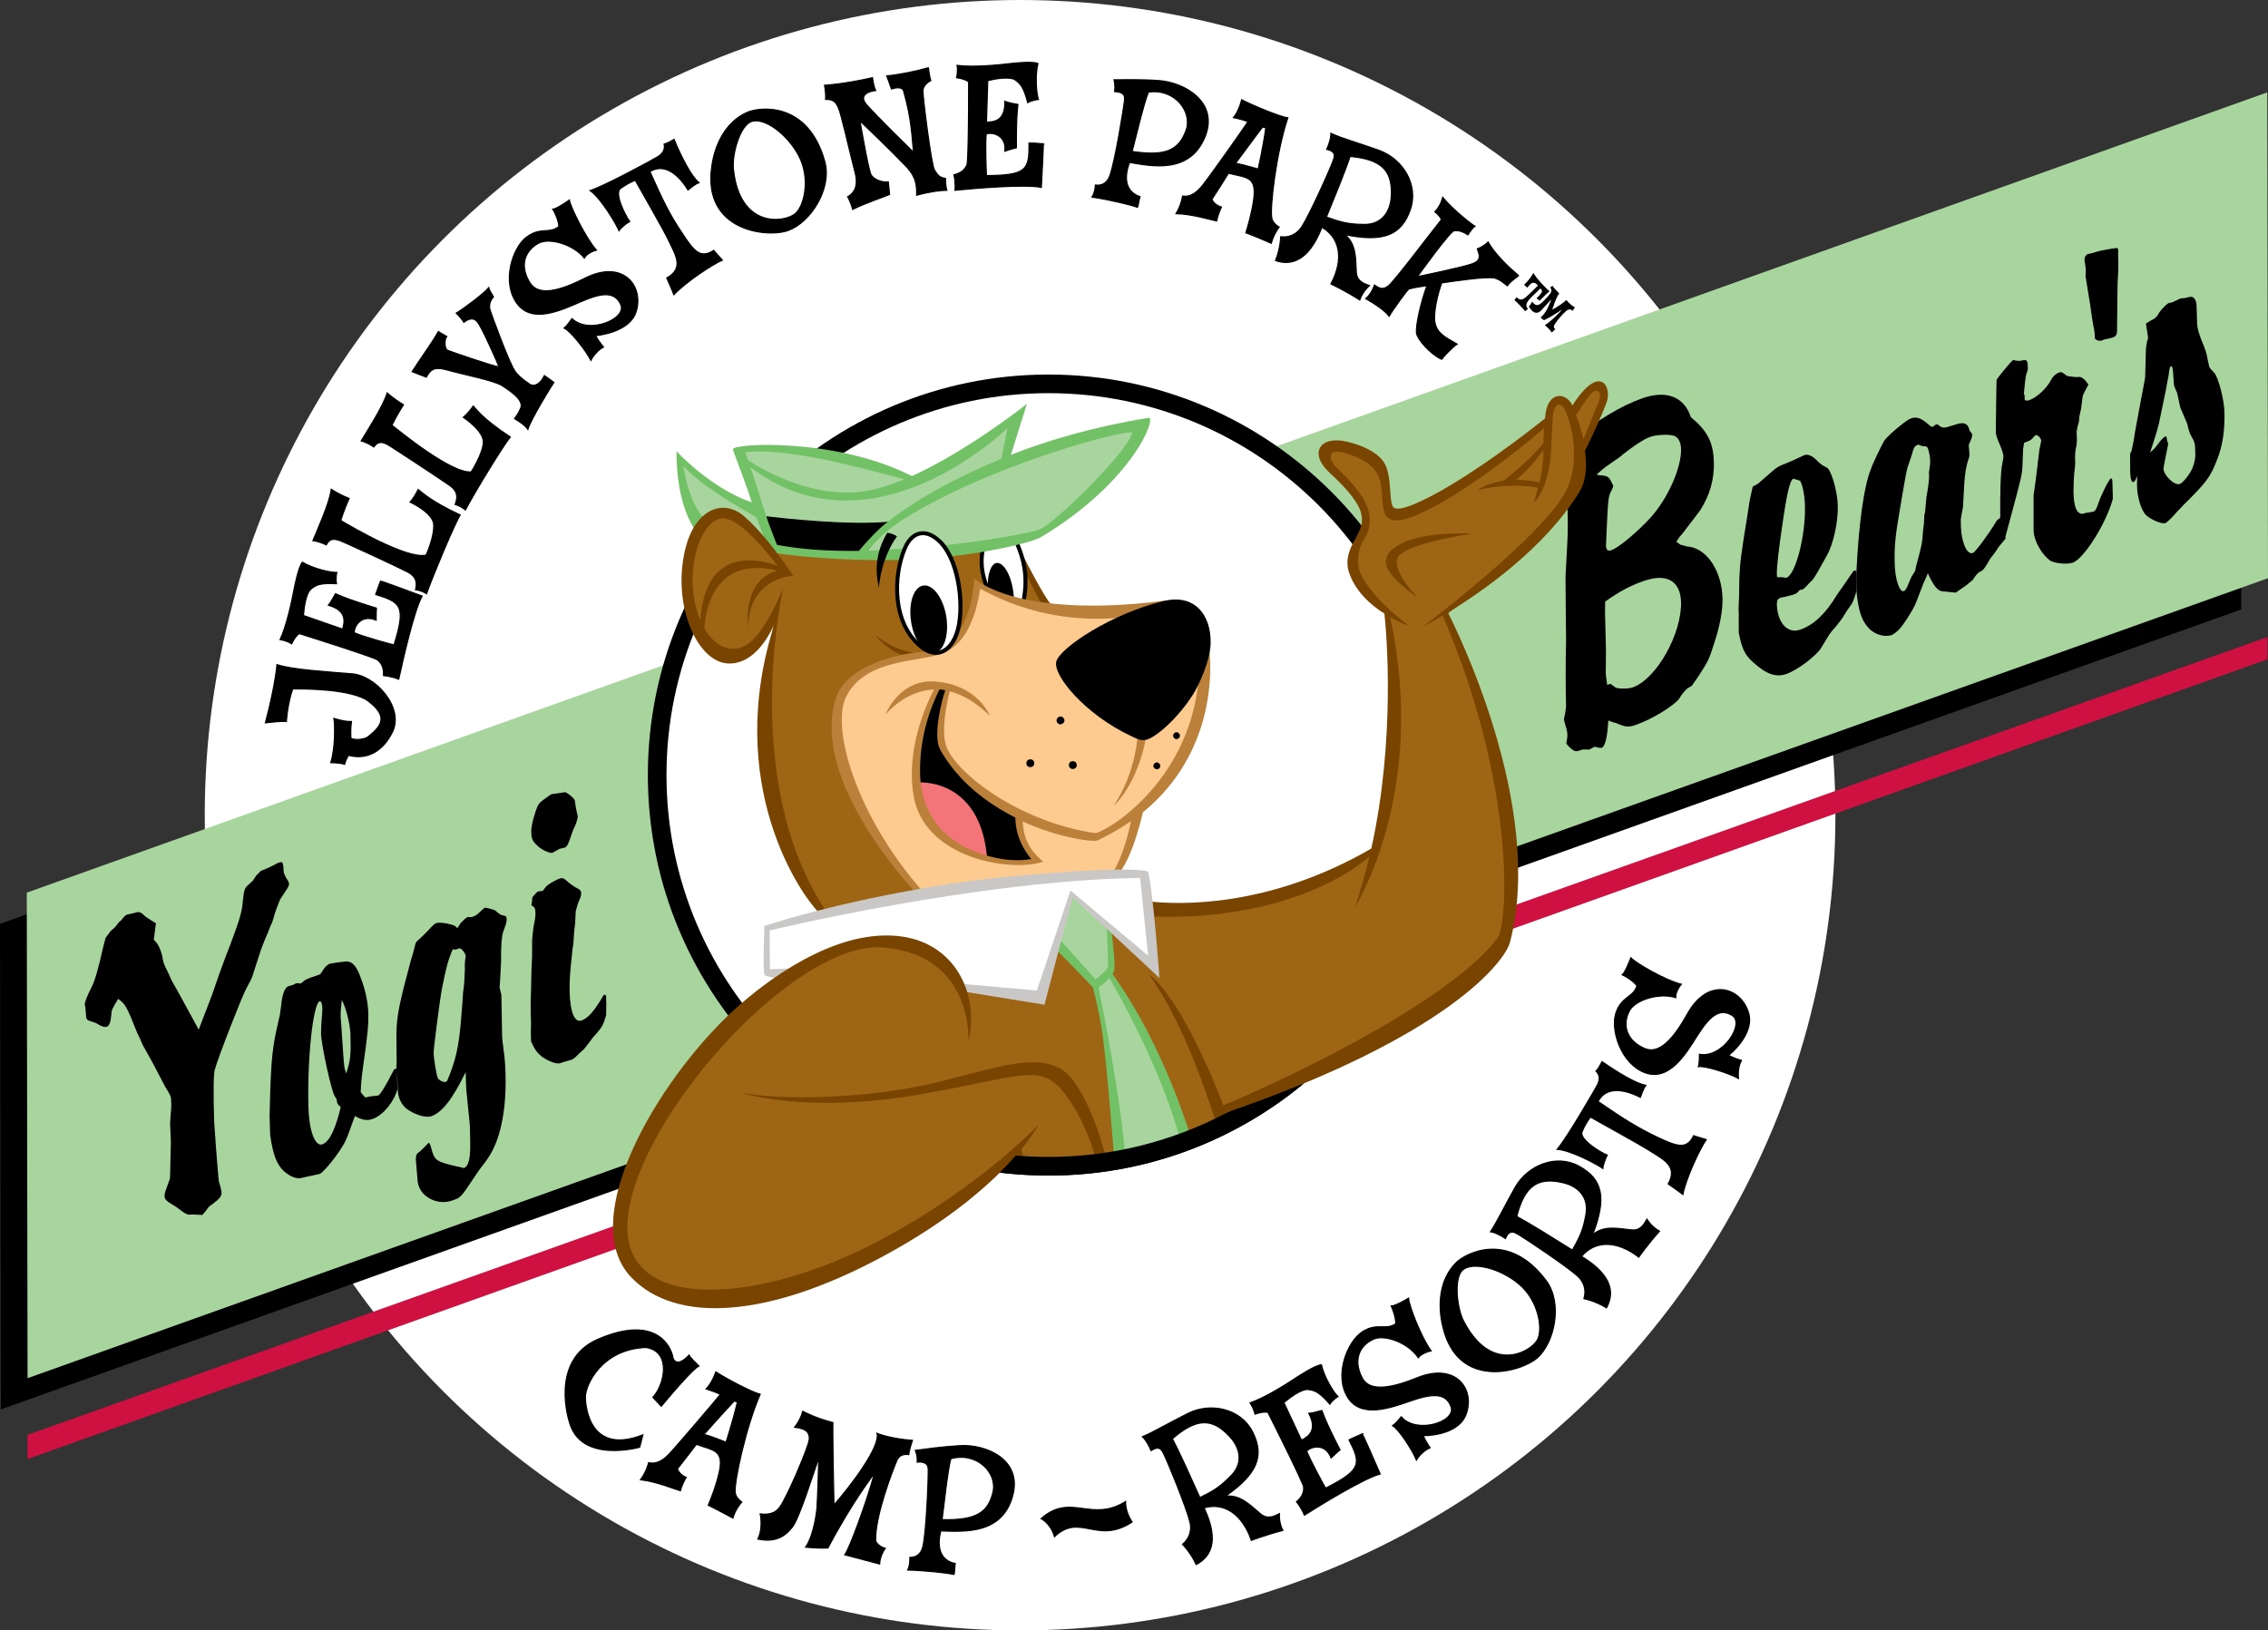 <?xml version="1.0" encoding="utf-8"?>
<!-- Generator: Adobe Illustrator 25.2.1, SVG Export Plug-In . SVG Version: 6.00 Build 0)  -->
<svg version="1.1" id="JPCR_x5F_Logo" xmlns="http://www.w3.org/2000/svg" xmlns:xlink="http://www.w3.org/1999/xlink" x="0px"
	 y="0px" viewBox="0 0 864 621.1" style="enable-background:new 0 0 864 621.1;" xml:space="preserve">
<rect x="0" y="0" width="864" height="621.1" fill="#333333" stroke="none"/>
<style type="text/css">
	.st0{fill:#FFFFFF;}
	.st1{stroke:#000000;stroke-width:0.424;}
	.st2{fill:#CE1141;}
	.st3{fill:#A8D59D;}
	.st4{fill:#F37579;}
	.st5{fill:#FDCA90;}
	.st6{fill:#9E6614;}
	.st7{fill:#794400;}
	.st8{fill:#73C167;}
	.st9{fill:#BB813B;}
	.st10{fill:#CAC8C7;}
</style>
<circle class="st0" cx="388.6" cy="310.6" r="310.6"/>
<g>
	<g>
		<path class="st1" d="M149.6,278.7c-3.3,6.9-9.1,11.1-16.8,9.1c-1.1,1.5-1.5,3.4-1.5,3.4c-2.5-0.7-5.3-0.6-5.3-0.6
			c1.6-5,1.7-13.7,1.2-16.9c0,0,3.8,1.3,6.7,1.2c-0.5,3.6-0.2,6.4-0.2,6.4c1.1,0.6,4.3,0.7,6.2-0.4c6.5-4.8,7.3-8.4,0.5-13.7
			c-6.2-4.7-24.2-4.8-28.9-4.7c-2,5.7-2.4,12.4-2.4,12.4s-0.9-0.3-8,0.5c3.9-14.8,4.4-22.2,4.4-22.2c5.6,2,20.2,2.8,28.3,3.5
			C143.1,257.2,153.9,269.6,149.6,278.7z"/>
		<path class="st1" d="M160.8,227.1c-3.2,6-7.3,24.5-8.9,31.7c-2.6-1.1-5.8-1.4-5.8-1.4c0.1-2.2-0.3-4.4-2.3-6c0,0-1.3-1-29.8-10
			c-0.8,0.5-1.9,1.8-2.9,3.9c-2-1.3-4.4-1.6-4.4-1.6c2.5-5.4,4.5-14.7,5.4-19.6c0,0,1.6-8.3,3.1-9.9c3.9,2.4,10.7,4,13.1,3.9
			c0,0-0.5,2.2-0.1,4.3c-6.3-0.3-7.8,0.4-9.9,2.2c0,0-2.1,1.6-2.7,9.9l14.9,5.2c1.4-4.4,0.3-7.4-5.4-9.1c1-1.2,2.1-3.4,2.7-4.4
			c0,0,3.5,1.8,15.6,5.5c-0.1,0.9-0.1,3.4-0.1,4.6c-5.9-2.5-8.6,2.8-8.3,4.8c3.2,1.4,13.6,4.3,15.1,4.6c4.6-14.8,2.7-16.2-7-19.2
			c0.8-2.3,1.5-4.2,1.9-5.2C145,221.5,143.7,220.7,160.8,227.1z"/>
		<path class="st1" d="M175.3,196.2c-2.2,3.7-10.1,22.4-12.8,30c0,0-1.8-1.2-4.2-1.5c0.5-2.4,0.7-4.9-3.3-6.9
			c-4.7-2.4-24.8-11.7-26-12c-1.4-0.3-3.3-1-4.7,1.8c-2.9-1.4-5.1-1.6-5.1-1.6c1.9-4.7,6.2-14,7-19.6c0,0,2.9,2,6.8,3.5
			c-2,4.5-3.2,8.4-3.2,8.4c3.2,1.9,25.1,14.9,32.5,13.2c1.4-3,3.5-9.3,2.8-12.4c-0.8-3.1-5.2-6-8.9-7.8c1.2-1.4,2.1-2.8,3.1-4.8
			C161.5,188.2,164.3,191,175.3,196.2z"/>
		<path class="st1" d="M194.4,166.5c-2.7,3.3-13.3,20.6-17.1,27.8c0,0-1.6-1.4-3.9-2.1c0.8-2.3,1.4-4.8-2.2-7.3
			c-4.3-3-22.8-15.2-23.9-15.7c-1.3-0.5-3.1-1.5-4.9,1.1c-2.6-1.8-4.8-2.3-4.8-2.3c2.6-4.4,8.2-12.9,9.9-18.3c0,0,2.6,2.4,6.2,4.5
			c-2.6,4.1-4.4,7.8-4.4,7.8c2.9,2.3,22.7,18.5,30.2,17.8c1.8-2.8,4.9-8.7,4.6-11.8c-0.3-3.2-4.3-6.7-7.6-9c1.4-1.2,2.5-2.5,3.8-4.3
			C182,156.6,184.3,159.8,194.4,166.5z"/>
		<path class="st1" d="M188,113.1c-1.3,1.4-1.8,3.3-1.3,5c0.5,1.6,7.6,21.3,9.9,23.9c2.3,2.6,3.9,3.4,5.2,4.4
			c1.4,0.9,3.7,0.5,5.6-3.3c0.9,0.6,3.1,2.2,3.6,2.6c-0.9,1.3-8.6,13.7-9.9,17.9c-1.1-1.6-3.4-3.1-5.1-4.1c0.5-0.8,1.5-1.8,2.4-4.1
			c1-2.9-3.1-5.8-7-8.4c-3-2-14.5-4.2-21.3-6.1c-4.8-1.3-6.1,0-7.7,2.8c-1.4-0.5-3.9-1.5-5.4-2.1c3.2-5.1,7.3-10.5,10-15.3
			c0.5,0.4,2.4,1.4,3.2,1.9c-0.9,1-1,4.7,0.4,5.3c1.5,0.6,16.5,5.8,19.5,6.3c-0.6-1.7-5.3-12.1-6.6-14.4c-1.3-2.3-2.5-5.8-6.8-2.6
			c-0.4-0.7-1.4-2-2.9-3.5c2-1.1,10.4-7.3,12.4-9.7C186.3,110.6,187.6,112.2,188,113.1z"/>
		<path class="st1" d="M227.2,95.3c-1.2,0.3-3.7,1.4-4.6,3c-4.2-5.2-13.5-8-17.7-5.5c-5.8,3.4-6.6,9.4-2.9,15.1
			c3.2,4.9,10.9,3.1,20.6-1.8c14.8-7.6,22.9,3,19.7,12.8c-2.1,6.4-10.8,8.5-15.4,9c0.6,1.2,1.9,3,3,4.3c-3.3,1.9-4.8,5.1-4.8,5.1
			c-2.1-4.1-7.9-11.3-10.2-12.3c0.9-0.7,1.7-1.9,3-3.6c6.5,6.2,20.9,0.1,18.6-5.3c-2.4-5.4-7.7-4.4-15.3-1.1
			c-7.6,3.3-18.5,8.4-24.2,0.7c-6-8-1.9-21.2,3.5-25.3c5.4-4.1,8.6-1.1,12.4-4.1c-0.1-2.2-1.5-5.3-2.3-6.6c1.2,0,5.5-2.9,6.3-3.5
			C217.3,78.8,223.1,90.6,227.2,95.3z"/>
		<path class="st1" d="M266.3,69.6c-1.8,0.7-3.1,2-4.2,2.8c-4.9-7.9-10.2-9.7-14.5-7c4.8,10.7,7.4,16.2,12.2,23.3
			c4.7,7.3,7.1,9.9,12.1,6.7c0.4,0.6,2.2,2.4,3.3,3.7c-3.9,1.7-14,8.4-18.5,13.2c-0.6-1.7-1.9-4.5-2.7-6.4c6.7-3.7,3.3-8.8,1-13.7
			c-2.3-4.9-10.8-19.5-13-23.5c-1.2,0.5-3.1,1.3-5.6,3.1c-2.5,1.8,1.8,10.3,3.5,12.6c-0.9,0.4-3.3,2.3-4.1,3.5
			c-1.1-2.7-6.9-12.4-11-15.3c5.4-1.7,23.5-11.5,25.6-12.8c2.2-1.3,3-2.9,2.6-4.9c1.1-0.3,2.2-0.9,3.8-1.8
			C259.5,59.7,263.4,67.3,266.3,69.6z"/>
		<path class="st1" d="M304.1,59c4.8,8.6,2.4,19.8-1.4,22.6c-4.6,3.4-21,5.1-23.3-17.2c-0.6-5.8,2.6-16.7,6.9-18.1
			C291,44.6,299.7,50.9,304.1,59z M314.2,61.5c-6.4-23-24.7-20.7-29.3-18.8c-9,3.8-12.7,13.3-13.7,20.4
			c-3.9,25.1,21.2,27.6,29.1,24.7C308.8,84.7,317.1,71.8,314.2,61.5z"/>
		<path class="st1" d="M354.6,30.7c-1.6,0.8-3,2.3-3,3.9c0,2.9,3.2,28.3,4.4,30.2c1.3,1.9,1.6,2.7,4.2,3.2c0,0-0.1,2.3,0.5,4.5
			c-2.2,0-6.5,0.5-11.5,1.9c0-3.7,0.1-7-4.8-11.8c0,0-6.6-6.9-16.8-16.5c1.1,6,3.4,19.2,4.3,20.6c1,1.5,3.7,2.9,6.5,2.6
			c0,0,0.2,1.9,0.5,4.8c-2.1,0.9-9.3,3.3-14.1,5.7c-0.7-2.9-1.9-4.8-1.9-4.8c2.3-1.3,4.2-3.9,2.9-9c-2.3-8.9-5.5-23.2-6.4-24.9
			c-0.6-1.1-1.1-3.4-4.9-3.2c0.2-2.5-0.4-5.4-0.4-5.4s7.2-0.4,18.3-2.9c0,0,0.2,2.7,1.2,4.9c-2.7,0.3-7,1.8-3,5.9
			c0,0,3.5,4,17.4,17.6c-0.6-5.6-0.7-12.6-3.7-23c-0.1-1.1-1.2-2.2-4.7-1.1c-0.9-2.4-1.1-3.3-1.8-5c4.5-0.4,10.6-1.6,15.9-3.1
			C353.8,25.9,353.8,28.2,354.6,30.7z"/>
		<path class="st1" d="M396.7,71.4c-6.6-1.3-25.6,0.4-32.9,1.1c0.3-2.9-0.4-5.9-0.4-5.9c2.2-0.6,4.2-1.6,5-4c0,0,0.6-1.5,0.6-31.4
			c-0.7-0.6-2.3-1.3-4.6-1.6c0.6-2.3,0.2-4.7,0.2-4.7c5.9,0.8,15.4-0.1,20.4-0.7c0,0,8.4-1,10.4,0c-1.1,4.5-0.6,11.4,0.2,13.7
			c0,0-2.3,0.2-4.1,1.2c-1.6-6.1-2.8-7.3-5-8.8c0,0-2.2-1.5-10.2,0.4l-0.5,15.8c4.6,0.1,7.1-1.9,7-7.9c1.5,0.6,3.9,1,5,1.2
			c0,0-0.7,3.8-0.6,16.5c-0.9,0.2-3.3,0.9-4.4,1.3c0.7-6.4-5.3-7.4-7.1-6.5c-0.4,3.5,0,14.3,0.1,15.8c15.5-0.1,16.3-2.3,16.2-12.4
			c2.4,0,4.5,0.2,5.5,0.3C397.4,54.7,397.7,53.2,396.7,71.4z"/>
		<path class="st1" d="M451.7,50c-2.8,7.3-7.7,9.6-20.4,7.7c2.2-8.5,4.2-17.4,6.2-22.6C447.5,33.6,454.6,42.7,451.7,50z M459.2,51.8
			c5-13-8-20.4-17.7-21.1c-6.9-0.5-13.2-0.3-17.1-0.3c0,0,0.6,2.1,0.2,4.5c2.1,0.1,4.1,0.6,3.8,3.1c-0.4,3.7-3.6,23.3-5.6,28.9
			c-1.1,3.2-3.5,3.9-5.5,3.6c0,0-0.1,2.7-1.3,4.6c5.6,0.8,15.2,3,17.3,3.9c0.3-0.2,0.6-2.9,1-4.1c-3.8-1.2-7-4.9-4-13
			C438.8,63.3,453.4,66.5,459.2,51.8z"/>
		<path class="st1" d="M479.3,64.4c-0.7-0.2-6.2-1.8-8.6-2.2C477,53.6,481,48.4,481,48.4l1.2,0.3C481.2,56.1,479.3,64.4,479.3,64.4z
			 M487.3,86.5c-1.3-0.7-2.6-2.1-2.8-3.4c-0.8-3.9,1.7-25.1,6.1-38.2c-2.6-0.3-12.7-4.4-17.6-6.9c0,0-0.9,4.1-3.1,6.8
			c2.3,0.5,4.8,1.2,5.5,1.6c-1.7,2.6-15,21.5-17.6,24.6c-2.6,3.1-5,4.1-7.3,3.7c0,0-0.5,3.5-2.5,6.7c6,0.1,13.8,2.5,15.5,2.8
			c0.3-1.6,1.1-3.9,1.8-5.3c-1.1-0.3-3.2-1.5-3.6-3c0.6-0.8,6.1-9.5,6.3-9.9c6.9,1.8,11,1,9.5,10.6c-0.7,4.7-2,9.2-2.9,12.1
			c3,1.1,7,2.8,9.7,4C485.2,89.2,487.3,86.5,487.3,86.5z"/>
		<path class="st1" d="M530,74.8c-0.3,6-3.7,10.7-10.1,10.7c-6.8,0-9.7-1.1-14.6-2.8c8.3-20.1,9-23.1,9-23.1
			C526,60.7,530.6,64.7,530,74.8z M521.7,108.8c-1.9-0.7-4.8-1.5-5-5.1c-0.3-4.4,0.2-10.8-4.4-14.3c14.6,3,21.6,0.3,25-9.6
			c3.2-9.3-2.8-19.2-11.9-22.5c-8.4-3-13.7-4.4-18.4-6.5c0,0,0.2,2.1-1.6,6.1c2,0.5,3.6,1.3,2.6,3.9c-1.2,3.5-9.1,21-12.1,25.6
			c-1.8,2.8-4.7,4.2-8,3.8c0,0-0.1,4.3-2,9.1c5.7,1.9,12.5,0.6,17.7-12.7c6.9,4,8.4,12.2,3.4,21.6c0,0,5.4,2.5,11,6.1
			C519.2,110.9,521.7,108.8,521.7,108.8z"/>
		<path class="st1" d="M574.2,108.9c-1.5-1.1-2.1-2-4.6-2.9c-2.5-0.9-17.1,1.3-20.4,1.8c-3,8.6-2.7,13.8-2.7,13.8
			c0.3,5.2,3.9,6.8,8.6,9.5c-1.7,1.1-5.2,4.8-5.9,5.8c-4.4-2-9.3-7.7-9.6-10c-0.3-2.9,1.6-11.6,4-18.1c-0.3,0.2-3.4,0.4-6.9,1.3
			c-1,0.9-6.2,8.1-7.5,10.4c-1.6-2.2-5.7-4.9-8.9-6.7c2.3-2,3.3-5.2,3.3-5.2c2.7,2,3.9,1.3,5.2,0.4c2-1.3,16.7-20.9,20.3-25.3
			c-0.6-1.6-2.5-3-2.5-3c2.3-2.3,3-5.5,3-5.5c4.3,5.1,11.2,10.4,12.3,11c-0.9,0.6-2,2.2-2.7,3.3c-1.9-1.3-3.7-1.8-5.2-1.6
			c-1.5,0.1-12.9,15.9-14,17.5c0.4-0.1,16-3.3,20.3-4.7c4.4-1.4,3.3-3.5,2.5-5.9c0.4-0.1,2.5-1,4.1-2.6c2.6,4.7,8.2,9.9,11.6,12.8
			C578.7,105.2,576,106.5,574.2,108.9z"/>
		<path d="M588.5,123.9c2.4-1.5,5.4-4.5,6.6-6c-1.7,1.2-5.2,3.4-6.9,4.1c0,0-0.6-0.3-1.3-1.1c2.1-1.4,3.5-5.4,4.1-6.9
			c-0.3,0.3-2.1,2.4-3.9,4.3c-1.9,1.8-3.4,0.6-4.7-1.5c0.8-0.9,1.3-1.9,1.3-1.9c2,2.9,3.6,0.5,6-2c1.1-1.2,1.9-2.3,0.8-3.4
			c0.2-0.1,0.8-0.5,1-0.6c0.1,0.5,2,2.4,2.5,2.9c-1.4,1.8-2.2,5.1-2.7,6.2c2-1,4.8-3,5.4-3.7c1.2,1.4,2.5,2.5,3.3,2.8
			c-0.1,0.2-0.7,0.8-0.8,1.3c-0.7-0.4-1.3-1-2.7,0.2c-1.7,1.5-3.3,3.6-4,4.6c-1.1,1.5-0.3,1.8,0,2.2c-0.2,0.2-1.1,1-1.3,1.3
			C590,125,588.5,123.9,588.5,123.9z M586.5,114.6c-0.1-0.1-0.6-0.7-1.2-0.9c2.5-2.4,2.5-2.9,1.5-3.8c-2.9,3.1-6.9,5.6-4.7,7.8
			c-0.3,0.2-0.8,0.6-1.1,0.9c-0.2-0.4-3.5-3.9-4.1-4.3c0.6-0.6,0.8-1.1,0.8-1.1c2.2,2.1,3,0.6,8.2-4.4c-2-2.4-3.2-0.1-4.1,0.8
			c-0.6-0.6-1.2-1.1-1.2-1.1c1.4-1.3,3-3.3,3.5-4.5c1.8,2.7,3.7,4.7,6.2,7C590,111.1,587.2,113.9,586.5,114.6z"/>
	</g>
	<g>
		<path class="st1" d="M251.9,535.8l-3.2-3.4c4.5-4.8,7.2-17.6-2.7-19c-16.9,0.7-23,14.4-23,18.9c0,0-0.2,23,21.9,14.4
			c0,0-0.5,1.9-1.2,4.7c0,0-22.5,6.4-26.8-9.6c0,0-7.8-23.4,10.8-31.5c22.1-9.6,28,2.6,28.7,7.1c0,0,1.1,4.2,6.1-1.1
			c0,0,0.2,0.8,3.8,4.2C266.3,520.4,264.6,520.6,251.9,535.8z"/>
		<path class="st1" d="M276.6,549.5c-0.7-0.3-6-2.4-8.4-3c7-7.9,11.5-12.7,11.5-12.7l1.2,0.4C279.2,541.4,276.6,549.5,276.6,549.5z
			 M282.6,572.3c-1.2-0.8-2.4-2.3-2.5-3.6c-0.5-3.9,4-24.8,9.5-37.5c-2.5-0.5-12.3-5.5-16.9-8.5c0,0-1.3,4-3.7,6.5
			c2.2,0.7,4.6,1.6,5.4,2.1c-1.9,2.4-16.9,20-19.7,22.9c-2.8,2.9-5.3,3.6-7.6,3.1c0,0-0.8,3.4-3.1,6.5c5.9,0.6,13.6,3.8,15.2,4.2
			c0.4-1.6,1.4-3.8,2.2-5.1c-1.1-0.4-3-1.8-3.3-3.3c0.6-0.7,6.9-8.9,7.2-9.3c6.7,2.5,10.8,2,8.5,11.4c-1.1,4.6-2.8,9-4,11.8
			c2.9,1.4,6.7,3.5,9.4,4.9C280.2,574.8,282.6,572.3,282.6,572.3z"/>
		<path class="st1" d="M335.1,595.9c0,0-4.6-1.2-13.3-3.5c1.9-2.6,8.4-20.3,11.3-31c0,0-8.2,10.4-17.7,28.4c0,0-3.5,0.2-8.5-0.3
			c3.4-5,4.3-14.7,4.3-14.7s0.4-5.7,0.7-19.3c-1.8,5.1-7.5,23.4-10.1,26.4c-2.2,2.7-5.6,6.1-13.1,4.5c2.1-4.3,0.9-9.6,0.9-9.6
			c2.9,0.4,5.7-0.1,7.4-2.5c2.9-3.9,11.3-23.7,11.3-26c0.1-2.1-0.7-4-5.6-4.5c2.4-3,3.1-6.1,3.1-6.1s4.7,2.6,11.5,4.3
			c0,0-0.2,3,0.4,31.4c6.4-7.3,17.8-22.3,16.4-27.3c0,0,4.6,2,13.5,2.7c0,0-1.1,3-1.4,5.4c-1.8-0.2-3.6,0.1-4.5,2.2
			c-1.5,3.5-8.4,21.2-8.1,30.5c0,0.9,1.7,2.6,3.7,3C337.3,589.7,335.2,592.7,335.1,595.9z"/>
		<path class="st1" d="M378.2,568.8c-1.9,7.6-6.5,10.5-19.3,10.2c1.1-8.7,2-17.7,3.3-23.2C372.1,553,380.2,561.2,378.2,568.8z
			 M385.9,569.5c3.4-13.6-10.5-19.3-20.2-18.7c-6.9,0.4-13.1,1.3-17,1.8c0,0,0.9,2,0.7,4.5c2-0.2,4.1,0.1,4.2,2.6
			c0.1,3.7-0.7,23.5-2,29.4c-0.7,3.3-2.9,4.3-5,4.3c0,0,0.2,2.7-0.8,4.8c5.7,0.1,15.4,1.1,17.6,1.7c0.3-0.3,0.3-3,0.5-4.2
			c-3.9-0.7-7.6-4-5.5-12.4C367.1,583.5,382,584.9,385.9,569.5z"/>
		<path class="st1" d="M401.7,585.5c-1.4-5.1-5.1-6.9-5.1-6.9c11.4-10,19,1.7,32.2-6.5c0,0-0.3,3.7,2.5,7.8
			C417.9,588.7,411.5,576.2,401.7,585.5z"/>
		<path class="st1" d="M468.4,547.3c4.1,4.3,5.2,10.1,0.8,14.7c-4.7,4.9-7.5,6.3-12.1,8.6c-8.8-19.8-10.5-22.4-10.5-22.4
			C455.5,540.5,461.6,539.9,468.4,547.3z M487.4,576.7c-1.8,0.9-4.4,2.4-7.2,0.1c-3.4-2.8-7.7-7.6-13.4-6.7
			c12.2-8.5,15.1-15.4,10.3-24.7c-4.5-8.7-15.9-11.2-24.5-6.9c-8,4-12.7,6.9-17.4,8.9c0,0,1.6,1.3,3.3,5.3c1.8-1.1,3.4-1.7,4.6,0.8
			c1.7,3.3,8.9,21,10.2,26.4c0.8,3.2-0.2,6.3-2.8,8.5c0,0,3,3,5.2,7.7c5.3-2.8,9.1-8.6,3-21.6c7.6-2.2,14.6,2.4,18,12.4
			c0,0,5.5-2.1,12-3.8C487.1,580,487.4,576.7,487.4,576.7z"/>
		<path class="st1" d="M525.8,561.6c-6.5,1.8-22.7,11.8-28.9,15.7c-1-2.7-3-5.1-3-5.1c1.7-1.5,3-3.3,2.7-5.8c0,0-0.2-1.6-13.6-28.3
			c-0.9-0.2-2.7-0.1-4.9,0.7c-0.5-2.3-1.9-4.3-1.9-4.3c5.6-1.9,13.7-7,17.9-9.8c0,0,7.1-4.7,9.3-4.7c1,4.5,4.5,10.4,6.3,12.1
			c0,0-2,1.2-3.1,2.9c-4.2-4.8-5.8-5.3-8.5-5.6c0,0-2.6-0.4-9,5l6.7,14.3c4.1-2,5.5-4.9,2.8-10.2c1.6-0.1,3.9-0.9,5-1.1
			c0,0,1.1,3.8,6.9,15c-0.7,0.5-2.5,2.3-3.4,3.1c-2.3-6-8-4.2-9.3-2.6c1.3,3.3,6.4,12.8,7.2,14.1c13.8-7,13.5-9.4,8.9-18.4
			c2.2-1.1,4.1-1.8,5-2.3C518.9,546.3,518.5,544.8,525.8,561.6z"/>
		<path class="st1" d="M545.2,514.7c-1.2,0.2-3.8,1.1-4.9,2.6c-3.7-5.6-12.8-9.1-17.2-7c-6.1,2.9-7.3,8.9-4.1,14.8
			c2.7,5.1,10.6,4,20.7-0.1c15.4-6.3,22.6,4.9,18.6,14.4c-2.7,6.2-11.5,7.6-16.1,7.6c0.5,1.2,1.6,3.2,2.6,4.6
			c-3.5,1.6-5.2,4.7-5.2,4.7c-1.8-4.3-6.9-11.9-9.1-13.1c0.9-0.6,1.9-1.7,3.3-3.4c5.9,6.8,20.9,1.9,19-3.7
			c-1.9-5.6-7.3-5.1-15.2-2.4c-7.8,2.7-19.1,6.9-24.2-1.3c-5.3-8.5-0.1-21.3,5.6-25c5.7-3.6,8.6-0.4,12.7-3c0.1-2.2-1.1-5.5-1.7-6.8
			c1.2,0.1,5.7-2.4,6.6-3C536.7,497.4,541.5,509.7,545.2,514.7z"/>
		<path class="st1" d="M578.6,489.2c7.6,6.3,9.4,17.6,6.9,21.6c-3.1,4.8-17.8,12.4-28-7.6c-2.6-5.2-3.7-16.5-0.2-19.4
			C561.2,480.6,571.6,483.3,578.6,489.2z M589,487.9c-14.3-19.1-30.5-10.4-34.1-7c-7,6.8-7,17-5.4,24c5.4,24.8,29.7,18,36.1,12.5
			C592.3,511.5,595.4,496.4,589,487.9z"/>
		<path class="st1" d="M595.3,450.6c5.8,1.3,9.9,5.4,8.9,11.8c-1.1,6.7-2.7,9.4-5.2,13.9c-18.4-11.6-21.2-12.8-21.2-12.8
			C580.7,452.2,585.5,448.3,595.3,450.6z M627.4,464.5c-1,1.7-2.3,4.5-5.9,4.1c-4.4-0.4-10.6-2-14.8,1.9c5.4-13.9,4-21.2-5.2-26.2
			c-8.6-4.7-19.4-0.4-24.2,7.9c-4.4,7.8-6.7,12.8-9.5,17.1c0,0,2.1,0.2,5.7,2.6c0.8-1.9,1.9-3.3,4.3-1.9
			c3.2,1.8,19.1,12.5,23.2,16.2c2.4,2.2,3.4,5.3,2.4,8.6c0,0,4.2,0.8,8.6,3.5c2.9-5.3,2.7-12.2-9.5-19.6c5.1-6.1,13.4-6.2,21.8,0.3
			c0,0,3.4-4.9,7.9-9.9C629,467.3,627.4,464.5,627.4,464.5z"/>
		<path class="st1" d="M627,413.5c-1.1,1.5-1.6,3.4-2.1,4.6c-8.3-4.2-13.8-3-16.1,1.6c9.7,6.6,14.8,9.9,22.6,13.6
			c7.8,3.7,11.2,4.7,13.8-0.6c0.6,0.3,3.1,0.9,4.8,1.5c-2.4,3.5-7.6,14.4-8.9,20.9c-1.4-1.1-4-2.9-5.6-4c3.8-6.7-1.8-9.3-6.3-12.2
			c-4.6-3-19.4-11-23.3-13.3c-0.8,1.1-2,2.7-3.2,5.6c-1.2,2.8,6.9,7.9,9.6,8.9c-0.5,0.8-1.6,3.7-1.7,5.1c-2.3-1.7-12.4-7-17.4-7.3
			c3.7-4.3,14-22.1,15.2-24.3c1.2-2.2,1.1-4-0.4-5.5c0.8-0.8,1.4-1.9,2.3-3.6C616.1,408.5,623.4,413,627,413.5z"/>
		<path class="st1" d="M640.5,375c-0.8,0.9-2.3,3.3-2.1,5.1c-6.4-2-15.7,0.9-17.8,5.3c-2.9,6-0.2,11.5,6,14.1
			c5.4,2.3,10.8-3.5,16.1-13c8-14.6,20.7-10.3,23.5-0.4c1.8,6.5-4.2,13.2-7.7,16c1.2,0.6,3.3,1.5,4.9,1.9c-1.7,3.4-1.1,6.9-1.1,6.9
			c-4.1-2.2-12.9-4.9-15.3-4.5c0.3-1.1,0.4-2.5,0.4-4.7c8.8,1.6,17.4-11.6,12.5-14.8c-5-3.1-8.8,0.6-13.3,7.7
			c-4.4,7-10.6,17.3-19.7,14.2c-9.4-3.3-13.5-16.5-11.3-22.9c2.2-6.4,6.5-5.7,8-10.3c-1.3-1.8-4.3-3.6-5.6-4.2
			c1-0.7,2.9-5.5,3.3-6.5C623,366.9,634.4,373.5,640.5,375z"/>
	</g>
</g>
<polygon class="st2" points="863.8,251.2 10.5,555.9 10.5,546.7 863.8,242.7 "/>
<polygon points="853.8,232.2 0.3,537 0,352 853.5,47.1 "/>
<polygon class="st3" points="864,220.3 10.5,525.1 10.2,340.1 863.7,35.2 "/>
<g>
	<g>
		<path d="M608.2,180.8c1.7-1.5,2.9-2.5,3.6-3c2.7-1.9,4.4-3.1,4.9-3.4c4.7-3.9,9.5-7.1,11.8-7.9c2.4-0.9,7.2-1.1,9.1-0.5
			c1.7,0.5,2.7,2.4,2.8,5c0.2,7.2-5.1,19.1-11.7,26.3c-4.7,5.2-12.1,11.4-14.8,12.3c-1.4,0.5-2,0-2.1-1.7c0.8-18.5,0.8-18.5,2.1-21
			c0.4-0.9,0.7-1.6,0.7-1.7c0,0-0.8-1.8-1-2.1c-0.8-1.4-1.1-1.6-3.3-2C609.9,181.2,609.2,181.1,608.2,180.8z M638.6,206.4
			c0.6-1,1.3-2,2.1-2.8c4-5.2,6.3-8.2,7-9.2c3.7-5.8,5.4-11.8,5.2-18.4c-0.2-7.5-2.5-11.9-8.8-17.1c-2.5-7.8-9.4-10.4-18.6-7.1
			c-8.1,2.9-17.2,8.4-26.5,15.9c-13.9,11.3-21.7,19.5-21.6,22.6c0,0.7,0.3,1.2,2.2,3.3c-1,5-1.1,6.1-1,8.2c0,1.8,0,1.8,4.5,2.5
			c0.1-3.7,1.1-5.2,5.3-8.6c1.5-1.1,2.6-1.8,3.2-2.4c2.6-2.4,2.6-2.4,3.3-2.7c1.4-0.5,2.2,0.7,2.3,3.8c0.1,4.1,0.1,8-0.1,11.9
			l-0.7,13.1c0,5.9,0.1,13.9,0.2,24.5c-0.2,9.2-0.2,17.7,0,25.3l-0.4,2.9c-0.3,1-0.4,1.8-0.4,2c0,0.4,0.4,1.7,0.9,3.4
			c0.2,0.9,0.4,1.7,0.4,2.5c0,0.9,0,0.9-0.4,3.1c-0.1,0.4,1.8,2.3,2.9,2.9c0.8,0.3,1.2,0.3,2.3-0.1c1.1-0.4,1.1-0.4,3.5-0.3l2.1-1.1
			l1.6,0.4c0.5,0,0.8,0.1,1.1,0c1.2-0.4,2.1-3.7,2.5-10.4c0.9,0.4,2,0.8,3,1c3.7,1.6,4.7,1.7,7.7,0.6c6-2.1,14-7,16.3-9.9
			c0.9-1.6,2.1-3,3.1-3.9l1.7-1c0,0,1.2-1.7,2.7-3.9c3.7-5.8,3.7-5.8,5.6-11.6c2.4-7.2,3.5-13.1,3.4-17.9
			c-0.3-9.9-5.4-18.1-12.1-19.5l-1.4-0.2l-2.6-0.7L638.6,206.4z M612.3,261c-0.4-2.3-0.6-4.1-0.6-4.8c0-0.4,0.1-3.6,0.1-8.2
			l-0.1-4.4c-0.3-9.6-0.3-10.5-0.2-14.4c5.2-3.7,9.4-6,14.6-7.8c8.7-3.1,14-0.2,14.3,7.9c0.3,12.3-9.4,29.4-18.4,32.6
			c-1.7,0.6-5.9,0.6-6.6,0c-1.9-1.4-1.9-1.4-2.2-1.3L612.3,261z"/>
		<path d="M678.3,219.9c-1.4,0.1-1.4,0.1-1.4-1.2c-0.1-2.4,0.8-10.1,2.1-18.8c1.8-12.4,2.9-17,4.2-17.5c1.7,0.5,2.6,0.7,2.6,0.9
			c1,1.7,1.7,5.7,1.8,9.4c0.3,11.2-3.5,26.1-7,27.4c-0.2,0.1-0.6,0-1.2-0.1L678.3,219.9z M662.4,234c-0.1,2.1,0,4.5,0,7.1
			c1.1,5.7,2.2,8.3,5.2,11c5.1,4.7,8.8,6.1,12.9,4.7c4.3-1.5,11.4-6.9,13.3-10l2.2-3.6c0.4-0.7,1-1.7,1.8-2.7l1.5-1.7
			c1.9-2.4,2.5-3.1,3.3-4.5c0.7-1.2,1.5-2.4,2.4-3.6c0.9-1.2,1-1.7,1.9-4.4l0.3-1.2l-0.1-3.9l0.1-3.2c-0.2-0.5-0.5-0.8-0.6-0.7
			c-0.3,0.1-0.8,0.5-1.1,1.1c-1,1.5-2.2,3.2-3.7,5.4c-0.7,1-1.5,2-2.1,3c-4.3,7.1-8.7,11.3-13.9,13.1c-4.7,1.7-8.7-2.5-8.9-9.6
			c0-1.5,0.3-2.1,1.3-2.5c0.3-0.1,0.9-0.3,1.4-0.3c2.1-0.6,3.4-0.8,4-1.1c0.8-0.3,1.2-0.6,2.1-1.7c0.3,0.1,0.6,0,0.9-0.1
			c0.5-0.2,0.6-0.2,2.9-2.7c1.4-1.2,1.4-1.2,6.2-9.8c2.7-4.5,4.6-13.2,4.4-19.6c-0.1-5.3-2.5-13.4-4.1-14.3l-2-1.1
			c-0.8-0.6-1.4-1.2-1.9-1.7c-1.6-1.7-3.5-2.5-4.7-2c-4.7,2.2-4.7,2.2-8.4,3.7c-1.2,0.4-2.7,1.4-3.9,2.5l-5.4,4.7l-2,1.1l-1.2,5.5
			l-0.8,5.3c-2.5,15.4-2.9,18.3-3.1,24.5l-0.1,6.4l-0.2,5.1L662.4,234z"/>
		<path d="M728.3,173.3c0.7-2.7,1.1-3.4,2.2-3.8c0.2-0.1,0.5-0.2,0.5,0c1.1,0.4,1.6,0.6,1.7,0.5c0.9-0.1,1.4,0.2,1.7,0.7
			c0.5,1.5,0.9,3.4,0.9,5.1c0,0.7,0,0.7-0.2,2.3c-0.3,1.8-0.3,1.8-0.2,3.4c-0.1,1.9-0.2,3.4-1,7.8l-0.4,4.2l-0.1,1.5l-0.3,1
			c-0.1,2.4-0.2,4.3-0.5,5.9c-0.3,5.3-0.5,5.7-2.7,14l-0.3,1.6l-1.5,2.4l-1.3,3.1c-0.4,1.1-1,2-1.5,2.2c-1.7,0.6-3.4-4.6-3.5-10.5
			c-0.2-6.4,0.2-10.5,2.1-21.4c2.4-14.2,2.5-14.7,3.4-17L728.3,173.3z M748.2,223.6l1.1-0.8l2.3-1.9c0.6-1,1.3-2,2.2-2.8
			c1.7-0.8,1.8-1,3.2-3.2l1.2-2.1c1.2-1.4,2.2-2.8,3.1-4.3l2.8-3.4l-1.9-3.6l1.3-5.5c-0.2-0.5-1.7,1.6-2,1.7
			c-0.3,0.1-0.8,0.5-1.1,1.1c-3,5-7.9,11.5-8.8,11.9c-2.3,0.8-4.4-4-4.6-10.3c0-1.5-0.1-2.6,0.1-3.4l0.7-3.8l0.5-8.9
			c0.2-3.6,0.7-6.8,1.6-9.3c0.3-0.8,0.4-1.5,0.4-1.6l-0.3-3.8c0-0.2,0.3-0.8,0.7-1.7c0.3-0.7,0.6-1.5,0.6-2.1c0-0.2,0-0.6-0.2-0.7
			c-0.5-0.6-0.8-1-0.8-1.2c-0.7-2.7-2.2-3.3-5.8-2c-4.4,1.4-4.4,1.4-6.5-0.3l-0.6,0.2c-0.6,0.4-1.1,0.8-1.1,0.8
			c-0.3,0.1-0.8-0.1-1.2-0.5c-3.3-2.9-4.9-3.5-7.3-2.6c-1.8,0.7-8.3,6.1-10,8.4c-0.6,1-4.3,8.4-5.1,10.9c-2.6,6.3-4.6,20.6-5.5,39.1
			c-0.1,2.1,0,4.5,0,7.1c0.7,7.2,1.8,11.1,4.4,14c2.1,2.6,6.1,3.9,8.9,3c0.9-0.3,1.7-1,2.9-2.1c1.7-1.7,5.8-8.2,6.5-10.3
			c1-2.6,2-5.2,2.9-7.5c0.6-1.3,1.2-2.5,1.6-3.7c2.1,4.6,3.7,6.8,5.6,6.9c4.8,0.5,4.8,0.5,5,0.5c0,0,0.3-0.1,0.6-0.4L748.2,223.6z"
			/>
		<path d="M762,198.4c-0.1-10.6,0.1-18.6,0.8-21.9c0.3-1.2,0.4-2.4,0.4-2.6c0-1.1-0.7-2.9-1.7-5.3c-0.8-1.8-1.2-3.1-1.2-4
			c0.1-13.1,0.3-19.6,0.3-19.8c0.1-0.6,5.7-7.4,6.3-7.6c0.2-0.1,0.5,0,0.9,0.2l1.7,0.1c2.8-0.6,2.9-0.5,3,2.6c0,0.9,0,0.9-0.7,2.9
			l-0.3,2.1l-0.5,4.8l0.3,1l0,1.3c0,0.4,0.9,0.6,1.7,0.3c3.1-1.1,6.8-4.7,8.4-7.8c0.6-1.3,2.2-2.7,3.5-2.9c0.3-0.1,0.9,0.2,1.6,0.7
			c0.5,0.6,1.3,0.9,2,0.9c1.7,0.3,2.9,0.3,3.7,0.2c0.8,0.1,1.6,0.6,2.4,1.6c0.5,0.8,1,1.3,1,1.3c-2.2,4.1-2.2,4.1-2.3,5.3l-0.5,3.9
			l-0.4,1.8l-0.3,1.4l-0.1,1.7l-0.6,2.1c-0.1,0.8-0.3,1.4-0.3,2l0.1,2.6c0,1.1,0,1.1-0.2,2.7c-0.4,1.5-0.5,3-0.5,4.6
			c0.1,2,0.1,2.2-0.3,5.5c-0.2,2.3-0.3,4.8-0.3,7.2c0.1,5.7,1.1,8.3,3.3,8.5l1.5-0.4c0.9-0.1,1.8-0.3,2.9-0.5
			c0.6-0.2,1.1-1.1,1.9-3.5c0.9-2.7,3.9-8.8,4.6-9.1c0.3-0.1,0.5,0.2,0.6,0.7l0.1,3.1l0.1,3.9c-2.4,9.2-11,22.9-15.3,24.4
			c-2,0.7-6.6,0.3-8.4-0.7c-3.3-2.2-6.4-7.6-6.5-11.6l0-13.4c0.8-5.5,0.8-5.5,2.2-17.3c0.4-2,0.7-3.4,0.7-3.4c0-1.1-1.5-2.5-2.1-2.2
			c-0.2,0.1-0.6,0.4-1.2,1.2c-0.9,0.9-1.1,0.9-3.2,1.7l-0.4,2.4l-0.2,5.6c-0.2,4.3-0.2,4.3-4.7,21c-1.1,4.3-2,7.2-2,7.4
			c-0.3,0.3-0.6,0.6-1.2,0.8c-0.5,0.2-0.6,0-0.6-0.5L762,198.4z"/>
		<path d="M806.5,124.5c0.1,2.2,0,3.4-1.2,3.9c-0.4,0.1,0.6,0-1.2,0.4c-0.7,0.1-1.4,0.4-2.3,0.5c-0.8,0.3-1.2,0.5-1.5,0.5
			c-0.9,0.2-2.3-0.3-2.3-1.3c0-0.8,0-2.3-0.5-4.2c-0.2-0.8-1.1-6.9-1.2-7.9l-1.8-11.1c0.1-1.4,0.1-2.5,0.1-2.5
			c0-0.3-0.2-1.3-0.3-2.5c-0.1-0.4-0.2-0.9-0.2-1.3c0-0.9,0.3-1.7,1.2-2.2c2.1-0.4,2.1-0.4,3.8-1c0.9-0.3,6.6-1.3,7.2-1.3
			c0.9,0,0.6,1.1,0.6,2.7c0.1,2.6,0.2,5.3-0.2,10.6L806.5,124.5z"/>
		<path d="M828.2,146.9l1.2,2.9l1.2,5.5l2.6,6.1c0.7,2.9,0.9,3.6,1.7,5c1.3,2.3,1.3,2.5,1.4,6.2c0.1,2.2-0.4,4-1.1,5.8
			c-1,2.4-3.7,5.6-4.8,6c-2,0.7-6.1-3.2-6.2-5.8c0-0.4,0.5-3.3,1.8-9.5c-0.3-0.8-0.5-1.3-0.5-1.7c-0.2-1.2-0.2-1.2-0.6-1.1
			c-0.5,0.2-1.4,1-2.6,2.6c-1.3,1.8-1.8,2.3-3.2,3.5c1.9-5.7,2.7-8.4,3.3-10.8c2.2-10.3,3.4-16.5,3.7-18.4c0.4-2.9,0.5-3.5,1-3.7
			c0.3-0.1,0.6,0.7,0.7,2L828.2,146.9z M814.2,181.4c-0.1,1.7-0.1,3-0.1,3.9c0.1,4.1,1.5,8.6,3.1,10.6c1.4,1.7,6.1,3.9,7.7,3.4
			c0.5-0.2,1.8-1.4,3.3-3c1-1.3,2.4-2.5,3.6-3.9c8.6-8.5,10.2-10.5,12.7-17c2.2-5.4,3.1-11.3,2.9-18.5c-0.1-4.8-2.4-13.3-3.9-14.9
			c-0.6-0.7-1.4-1.3-1.9-2.3l-0.7-3.3c-0.2-1.6-0.9-3.6-2-6.2c-1.3-3.2-1.8-5.1-1.9-6.8c-0.2-7.5-0.2-7.5-0.4-8.4
			c-0.7-1.8-1.3-2.1-2.8-1.8c-1.5,0.4-1.5,0.4-3.1,0.5l-3.2,1.5l-1.4,0.3c-0.5,0.2-2.3,1.9-3.5,3.5c-0.4,0.9-1,1.7-1.9,2.4l-2,1.1
			c-0.8,0.5-1.2,0.8-1.2,0.8l0.8,5.3c0,0.2-0.1,0.8-0.4,1.6l-0.4,2.4l-0.3,11.1c-0.5,3.2-1.2,6.4-1.8,9.7l-2,10.8l-0.5,3.2l-0.5,2.6
			c-0.3,1.6-0.3,1.6-0.9,2.9c-0.1,2.1,0,4.5,0,7.1c0.1,2.6,0.6,3.9,1.2,3.7c0.2-0.1,0.5-0.3,0.8-0.8L814.2,181.4z"/>
	</g>
	<g>
		<path d="M65.2,373.2c1,1.7,4.5,8,10.5,19.1c2.6-6.7,2.6-6.7,5.1-13.3c2.3-6.8,4.6-13.2,6.9-19c3.6-9.6,4.5-12.6,4.8-16.6
			c0.4-3.8,0.6-4.9,1.8-6l2-1.8l1.3-2l1.8-1.8l2.9-1.2l2.6-1.3c0.5-0.3,0.9-0.5,1.2-0.6c1.7-0.6,1.8-0.3,2,3.8l0.8,1.8l0.5,0.8
			c0.5,0.6,0.6,1.1,0.7,1.6c0,0.9,0,0.9-3.4,6c-0.7,1.7-1.3,3.3-1.7,4.5c-0.6,1.7-0.3,0.8-0.7,2.3c-0.4,1.5-0.3,0.8-0.7,2.1
			c-0.6,1.1-1,2.4-1.6,3.9c-0.9,1.8-1.6,3.9-2.5,6.1L96,372.4c-0.7,1.6-1.5,2.9-2.2,4.3c-1.8,3.4-10.6,25.9-12,30.9
			c-0.4,1.3-0.6,8.2-0.2,20c1,14.7,1.7,22.3,1.8,22.6c0.7,2.2,1,3.7,1,4.3c0,1.3-0.6,2.1-3.6,4.4c-0.9,0.5-1.7,1.3-2.1,2.1
			c-0.9,1.1-1.5,1.8-1.6,1.9c-4-0.2-4-0.2-4.9-0.1c-0.9,0-1.6-0.4-3-1.4c-1.1-0.9-2.5-1.9-4.1-2.8c-1.6-0.9-2.4-1.8-2.4-2.7
			c0-1.3,0-1.3,2-6.7c0.1-0.4,0.1-0.4,0.4-14.1l-0.3-7.3c0.5-6.3,0.5-6.3,0.4-8c0-1.8,0-1.8-1.3-4.2c-0.5-0.6-1.3-2.1-2.4-4.3
			c-3.6-6.9-3.6-6.9-7.1-13.1c-0.7-1.8-1.5-3.4-2.1-4.6c-4-10.1-4.6-11.2-7.3-13c-2.5,4.2-2.5,4.2-2.6,6.1c-0.2,2.7-0.8,4.2-1.7,4.5
			c-0.8,0.3-2.2-0.2-3.6-1.1c-0.5-0.4-1.2-0.5-2-0.8c-2.2-0.7-2.3-0.8-2.4-3.4l-0.2-2.2c-0.2-0.7-0.2-1.1-0.2-1.1
			c0.1-1.2,1-3.3,2.5-6.3c1.3-2.5,2.6-6.9,4.4-15l1-3.9l1.9-2.6l2-1.8c0.6-1,1.3-1.8,2.1-2.4c0.9-1.2,1.6-1.9,2.1-2.1l3.1-0.7
			c1.7-0.6,2.3-0.3,4.1,1.5c0.9,0.6,2,1.3,3.1,2c0.5,0.2,0.8,0.5,0.8,0.5l-0.8,6.2c0,0,0.2,0.3,0.6,0.7c1,1,1.9,2.8,2.6,5.4
			c0.2,1.6,0.5,2.8,1,3.9l1.6,3.3L65.2,373.2z"/>
		<path d="M129.1,424.6c-2,7-3.9,10.5-6.3,11.4c-2.8,1-5.1-5.4-5.3-14.1c-0.5-18,1.7-39.5,4.3-40.4c0.5-0.2,1,1,1,2.8
			c0,1.1-0.1,2.6-0.3,4.6c-0.1,1.5-0.2,3.2-0.2,4.9c0.1,4.6,4.2,23,5.3,24l0.6,0.9c0.2,1.8,0.4,2.1,1.6,3.1L129.1,424.6z
			 M102.8,428.4l0.1,3.9c1.1,7.8,2.5,11.2,5.1,13.8c2.7,2.4,5.3,3.3,7.3,2.6l6.4-1.4c1.4-0.3,7.5-7.9,9.6-12
			c0.9-1.8,1.2-2.5,3.9-10.1c2.8,1.6,4.7,1.9,6.8,1.1c4-1.4,8.2-6.6,9.4-11.4l-0.1-3.9l-0.1-3.1c0-0.6-0.3-0.8-0.6-0.7
			c-0.3,0.1-0.6,0.4-0.9,1.1c-2.8,5.5-4.9,8.8-5.6,9.1c-2.2,0.2-3.7,0.4-4.6,0.7c-0.3,0.1-0.5,0-1.3-1l-0.8-1c0.2-4,0.3-5.3,1.1-11
			c1.6-11.2,1.9-14.6,1.8-19.2c-0.1-3.7-1-8.4-2.6-12.6c-1.8-5.3-3.4-7-5.9-7c-1.2,0.1-5.5,0.7-6.2,0.9c-0.6,0.2-1.4,0.9-2,1.6
			l-1.6,2.4l-1.7,0.6l-2,0.7c-1.4,0.5-2.3,1-2.6,1.3c-0.6,0.6-1.1,0.9-1.1,0.9l-1.7-0.1l-1.4,0.7l-1.5,0.4c-1.5,0.4-2.5,3.1-2.9,7.5
			l-0.5,3.5l-1.5,6.7c-1.5,7.4-2,12.8-2.4,31.9L102.8,428.4z M131.9,409c-0.8-2.3-0.8-2.3-1.3-9.6c-0.7-10.5-0.7-10.5-0.8-11.4
			c-0.1-2.4,0.1-3.9,0.4-7c1.4,2.3,3.2,9.1,3.3,13.1C133.7,402.1,133.6,403.6,131.9,409z"/>
		<path d="M173.6,361.8l1.4-0.5c0.6-0.2,2.4,1.9,2.4,3c-0.3,1.8-0.4,3.3-0.3,4.8c-0.2,5.3-0.2,5.3-0.7,9.2l-0.2,3.1l-0.5,6.3
			c-0.8,10.5-2,16.3-5.4,24.2c-0.3,0.1-0.5,0.3-0.5,0.3c-0.8,0.3-2.5-0.6-3-1.4c-0.5-0.9-1.6-7.6-1.6-9.8c0-1.7,2.4-20.4,3.1-24
			c1.6-8.2,2.6-11.9,4.2-15.3L173.6,361.8z M151.4,411l0.1,4.1c0.2,3.4,1.4,5.8,3.6,7.5c3.1,2.2,7.2,3.4,9.2,2.7
			c4.1-1.5,7.9-6.2,13.1-16.8c0.1,4.1,0.2,7.2,0.4,8.4c1.2,11.8,1.2,11.8,1.2,12.2c0.1,4.1,0.2,8.3,0.1,9.1
			c-0.1,3.9-0.9,6.3-2.3,6.8c-0.2,0.1-0.3-0.1-3.3-0.7c-6.8-1.6-7.8-2.2-8.8-5.4c-0.9-3.2-1-3.5-1.5-3.4c-1.8,1.9-2.9,2.9-3.2,3.2
			c-1.4,0.9-1.5,1.3-1.6,3c0.2,2.5,0.2,2.5,0.7,8.3c0.5,5.8,7.4,9.5,13.2,7.4c3.2-1.1,3.2-1.1,7.8-8c1.6-2.4,1.6-2.4,2.5-3.7
			c1.8-2.3,3-3.9,3.4-4.6c4.6-6.8,6.9-17.9,6.6-31.5c-0.1-3.5-0.3-6.4-0.7-9.2c-0.4-2.8-0.6-4.8-0.6-5.2l-0.3-16.1l-0.7-2.9
			c0-0.2,0.1-1.2,0.2-2.3l0.4-7.8c-0.1-5.2,0.2-9.4,0.8-11.1c1.3-3.6,1.3-3.6,1.3-4.9c0-0.6-0.2-1-0.5-1.1l-1.6-0.4l-0.8-0.5
			l-1.6-1.3c-0.6-0.3-3.4-1-3.6-1c-0.3,0.1-0.9,0.5-1.7,1.3c-1.1,1.1-2.1,1.9-2.9,2.1c-0.5,0.2-0.8,0.3-1.1,0.2c-0.6,0-0.9,0-1.1,0
			c-0.3,0.1-0.6,0.4-1.1,0.8l-1.5,1.5l-1.3,2c0,0-0.2-0.3-0.5-0.6c-0.6-0.9-6.2-1.9-7.4-1.4c-0.6,0.2-0.9,0.3-3.2,2.8
			c-1.8,1.9-3.2,3.2-3.9,3.8c-0.8,0.6-0.8,0.8-1.2,2.3c-0.4,1.6-0.8,3.3-1.4,5c-4.5,16.7-5.5,21.5-5.6,28.4l0.1,10.6
			c-0.1,1.2-0.1,1.7-0.1,3.6L151.4,411z"/>
		<path d="M213.3,405.1c-1.4,0.5-5.6-1.2-7.8-3.3c-1.3-1.2-1.9-2.3-3.2-5c-0.1-2.6-0.1-5,0-7.1c-0.2-6.1-0.2-7,0-12.1
			c0.1-7.7,0.3-12,0.4-13l0-6.1c0.2-2.9,0.5-5.4,0.9-7.2c0.3-1.4,0.4-2.6,0.4-3.3c-0.1-2-0.2-2.3-1.6-3.1c0.3-1.4,0.3-1.4,0.3-2
			c0-1.1,0-1.1,2.1-3.2l2-0.3c0,0,0.4-0.5,0.9-1.2c0.6-1,3.6-2.8,5.6-3.5c0.9-0.3,1.4-0.1,2.5,0.8c0.6,0.7,3.2,2.6,4.6,3.2
			c0.8,0.5,0.9,0.8,1,1.5c0,1.1,0,1.1-1.3,4.2l-0.7,2.5c-0.1,0.4-0.1,0.6-0.3,5c-0.3,1.9-0.5,4.6-0.7,7.9c-0.4,2.7-0.3,1.4-0.5,3.9
			c-0.6,5.2-1,9.8-0.9,14.1c0.2,7.9,1.9,12,4.6,11c2.4-0.9,4.7-3.5,7.8-8.7c0.3-0.7,0.6-1,0.9-1.1c0.3-0.1,0.5,0.2,0.6,0.7
			c0.1,2,0.1,4.4,0,7.1c-1.1,3.8-1.4,4.2-3.5,6.8c-1.2,1.4-1.4,1.4-2.4,2.9c-1.2,1.5-2.1,2.8-2.7,3.4c-1.1,0.9-2,1.8-2.9,2.7
			c-0.6,0.6-1.2,1-1.8,1.2l-2.1,0.6L213.3,405.1z M210.5,324.9c-1.1,0.4-4.8-1.4-6.3-3.2c-1.3-1.2-1.8-2.5-1.8-4.4
			c-0.1-2,0.5-4.8,1.6-8c0.9-2.7,1.3-3.3,2.8-4.4c0.3-0.3,1.4-1,3.2-2.3c3.4-0.5,5.1-0.7,5.2-0.8c1.2,0.3,3.8,2.6,3.8,3.3
			c0.4,2.8,0.4,2.8,0.7,4.2c0.3,1.2,0.3,1.2,0.4,1.7c0,0.7-0.3,1.6-0.7,2.9l-1,2.2l-0.4,1.1c-1.6,4.7-2,5.6-3.1,5.8l-1.7,0.4
			L210.5,324.9z"/>
	</g>
</g>
<g>
	<g>
		
			<ellipse transform="matrix(0.707 -0.707 0.707 0.707 -91.807 368.926)" class="st0" cx="399.4" cy="295.3" rx="147.6" ry="147.6"/>
		<path d="M399.4,447.9c-84.2,0-152.6-68.5-152.6-152.6s68.5-152.6,152.6-152.6c84.2,0,152.6,68.5,152.6,152.6
			S483.6,447.9,399.4,447.9z M399.4,149.8c-80.2,0-145.5,65.3-145.5,145.5s65.3,145.5,145.5,145.5c80.2,0,145.5-65.3,145.5-145.5
			S479.7,149.8,399.4,149.8z"/>
	</g>
	<g>
		<g>
			<path class="st0" d="M435.3,333.6c-37,0.4-105.7,9.1-142.8,20c-1,4.4-0.1,12.3,0,16.9c6.8-0.3,8.3-0.5,11.9-0.2
				c9.6-5.4,25.8-13.5,37.1-12.8c9.2,0.6,19.9,10.7,24.7,18.7c7.3,0.5,21.3,2.7,29.2,3.5c4.4-13.2,9.6-28,13.2-38.6
				c10.1,8.5,20.2,17,30.3,25.4C437.6,355.6,436.5,344.6,435.3,333.6z"/>
			<path class="st4" d="M376.6,326.8c-14.3-3.2-24.2-11.8-26.5-24.3c-0.2-1.3-0.5-3.9-0.6-5.2c3.2,0,13.5,0.5,19.7,7.3
				C373,308.8,375.6,317.1,376.6,326.8z"/>
			<path d="M387.9,310.8c-4.1-2.7-20.3-10.7-28.8-25.7c-2.6-4.5,2.3-23,2.3-23l-4.2-0.5c-5.9,13.1-7.4,20.2-7.7,35.6
				c0,0,10-1,16.8,4.1c8.8,6.6,10.6,26,10.6,26c8,1.6,13.3,1.5,17.9,0.6C389.5,322.2,388.5,313.3,387.9,310.8z"/>
			<path class="st5" d="M455.6,260.7c-4,7.3-9.8,14.5-16.8,19c-3,1.9-10.6-1.7-15-4.5c-6.9-4.4-14.2-10.1-18.4-17.2
				c-3.5-6-0.4-8.9,4.7-12.7c6.1-4.5,12.9-7.8,19.7-11.1c-20.3,1.5-39.2-1.4-57.2-11.4c-1.6,11-6.1,24.2-17.8,26
				c-14.8,2.4-35,7.2-35.3,25.6c-0.3,22.4,14.5,47.6,31,66.4c23.5-4.1,56.7-6.9,73.4-7.6c5.2-2.5,7.2-17.1,8.2-22.6
				c-5.3,3.7-11.5,9.1-18.2,8.4c-8.8-0.9-17.4-4.1-25.3-7.8c0.1,6.4,2,12,6.8,16.4c-14.6,3.5-34.9-2.7-42.9-15.8
				c-9.1-14.9-2.2-36.2,5.1-50.3c1.5,0,2.3,0.2,3.5,0.6c-3.9,14.1-3.2,21.5,1.1,26.7c10.5,12.6,28.1,21.9,43.4,26.8
				c3.5,1.1,8.3,3.2,12.1,2.7c3.8-0.5,8.1-4.2,11-6.4c4.5-3.5,8.5-7.5,12.1-11.9c10.5-12.8,15.3-27.6,17.3-43.9
				C457.3,257.6,456.4,259.2,455.6,260.7z"/>
			<g>
				<path class="st3" d="M451.2,436.5c-7.7-29.6-24.5-58.8-27.8-64.3l-0.7-1.2l-0.9,1c-1.2,1.3-2.7,2.7-3.9,3.4l-0.6,0.4l0.1,0.7
					c1.4,6.8,8.5,41.8,10.3,67.3l0.1,0.7c0,0,15.8-3.9,22.7-6.8l0.8-0.3L451.2,436.5z"/>
				<path class="st3" d="M423,369L423,369c0.1-0.3,0.4-1.2-0.2-14.9l0-0.4l-14.2-13.2l-5.3,18.4l14.2,15.8l0.7-0.6
					C419.4,372.9,422.6,370.3,423,369z"/>
			</g>
			<g>
				<path class="st6" d="M396.3,230.9l3.5,0.5l-2-2.9c-1-1.5-2.5-3.9-3.5-6.7l-4.7-9.2l1.3,9.9c-0.2,2.5-0.1,4.4-0.4,5.7l-0.4,1.5
					l1.5,0.3C393.1,230.4,394.7,230.7,396.3,230.9z"/>
				<path class="st7" d="M389.6,215.4c1.1,3.4,6,12.8,7.2,14.6c1.5,1.5,4.3,2,3.6,0.4c-3.1-3.9-9.4-16.1-10.8-19
					C389.3,211.6,388.9,214.2,389.6,215.4z"/>
				<path class="st6" d="M365.3,223.6l0.2,2.1c0.7,6.8-0.3,15.4-3,20.5l3-2.6c4.7-6.4,6.3-15.8,6.8-20.4c0.3,0.2,0.6,0.4,1,0.6
					l4,2.2l-2.6-4.3c-0.7-2.7-1.8-6.3-0.9-10.9l0.6-2.2l-2.1,0.3c-2.5,0.4-5.1,0.7-7.8,1.1l-3.8,0.3l1.4,2.6
					C363.5,216.3,364.9,219.7,365.3,223.6z"/>
				<path class="st6" d="M265.4,236.9l2.5,5.9l0.1-1.1c2.5,3.7,5.7,6.1,9.2,6.8c3.2,0.6,6.4-0.2,9.2-2.3c3.2-2.5,6.2-7.1,8.6-11.3
					c-3.3,22.6-7.2,74.4,18,112.4l0.6,0.9l1-0.3c10.6-2.7,22-5.1,33.7-7.2l2.7-0.5l-1.9-2c-3.9-4.3-13.8-15.8-21.3-29.6
					c-9.2-16.9-11.8-31.3-7.7-42.8c0.9-2.5,3.3-9.2,23.4-14.9l3.4-1c1.8,0.3,6.3-0.8,8.3-0.9l-2-1.7c-0.8-0.3-1.5-0.8-2.2-1.4
					c-4.1-3.3-8.3-9.9-9.2-19.3c-0.4-4.2,0.2-8.8,1.2-13.1l0.8-2l-3.2,0.2c-1.2,0-2.4,0.1-3.6,0.1l-0.7,0l-1.6,0l-2.5,0
					c-11.9,0-24-0.8-35.8-2.4l-3.6-0.5c-5.9-6.9-13.6-14.3-18.9-12.9c-2.7,0.7-5.1,2.8-7.1,6.1c-4.5,7.5-5.8,19.4-3.2,29.4
					C264.1,233.5,264.7,235.3,265.4,236.9z"/>
				<path class="st6" d="M426.2,444c1.1-1.4-7.3-65.8-8.6-68.4c-2.8-5.7-10.5-10.9-15-15.5c-1,3.5-4.1,19.8-5.8,21
					c-0.9,0.6-29.8-4.3-31.7-5.5c-1.5-1-2.7-3.8-4-5.1c-8.8-9-23-13-35.2-10c-16.8,4.2-31.5,16.7-43.6,28.5
					c-13.1,12.9-24.8,27.6-33.7,43.7c-7.2,13.1-16.8,33.7-7.6,48.1c8.9,13.9,29.6,13,43.8,10.9c38.5-5.9,74.8-28.5,103.4-54.2
					c0.6,2.9,1,6.2,2.1,8.5C399.8,445.3,409.3,446.9,426.2,444z"/>
				<path class="st6" d="M609.8,147.5c-2.4-3.2-10.4,9.1-10.4,9.1s-7.6-11.6-9.2,3c-5.7,4.6-34.6,27.5-48.3,34
					c-6.2,2.9-10,3.8-11.9,2.7c-4.5-2.6,0.4-11-4.6-17.8c-3-4-9-6.6-14.6-7.9c-7.4-1.8-7,4.7-3.9,7.6c5,4.6,10.8,10.5,12.7,16
					c1,3,1.4,6.7-1.4,11c-5.2,7.9-1.2,20.1,10.2,28.2c0,0,2.8,27.3,3,40.6c0.2,13.3-7.1,49.1-7.1,49.1s-11.5,9.3-25.4,15.1
					c-17.1,7.1-36.9,10.4-58.8,9.7l-1.7-0.1l0.2,1.7c0.7,7,1.3,15,1.6,19.6l-17.7-16.2c0,0,0.8,16,0.5,16.7
					c-0.1,0.2-0.9,1.5-0.9,1.5c18.3,28.2,29.2,56.4,31.1,66.1l1.6-0.7c3.4-1.5,11.1-5.4,11.1-5.4l-2-7.1
					c42.6-17.6,86.8-37.6,108.2-65.5c5.3-6.9,6.3-62-20.6-124.4l-0.7,0.3l0,0c13.8-10.9,42.5-34.6,48.3-47.9
					c1.6-3.7,2.4-7.8,2.5-12.4C609.7,157.4,612.2,150.6,609.8,147.5z"/>
			</g>
			<g>
				<path class="st0" d="M388.2,206.9c-1.5-0.6-12.9,1.7-14,3.1c-1.4,6.4,1.4,12.1,2.5,15.2c0.1-4.2,1.3-14.4,6.3-7.4
					c1.8,2.6,2.2,7.1,2.8,10.1c1.5,0.5,3.1,0.6,4.6,0.9C392.2,221.7,391,213.6,388.2,206.9z"/>
				<path class="st0" d="M356.1,205.1c-9.6-7.2-13.3,9.4-13.8,15.1c-0.9,9,0.9,19.5,8.5,25.7c9.3,7.6,14.3-2.8,14.9-10.2
					C366.5,226.3,364.6,211.5,356.1,205.1C354.4,203.8,360.6,208.4,356.1,205.1z"/>
			</g>
			<g>
				<path class="st3" d="M339.9,199.7l0.2-0.2c6.1-5,19.7-14.7,41.7-23.8l0.5-0.2l3.1-15.4l-2.3,2.3c-0.1,0.1-12.9,12.6-31.2,20.6
					c-23.6,10.3-45,8.9-63.5-4.4c14,8.1,26.1,10,34.3,10c3.7,0,6.5-0.4,8.5-0.7c4.1-0.8,8.7-2.2,13.7-4.3l2.8-1.2l-3-0.7
					c-1.1-0.3-2.8-0.7-4.9-1.3c-13.3-3.5-40.8-10.9-56.1-9l-1.2,0.2l0.4,1.2c0,0,0.6,1.8,1,3l0.1,0.3l0,0l0.8,2.3
					c1.3,3.7,3.3,10,6,18.6l0.2,0.6l0.6,0.1c5.6,0.7,22,2.5,36.5,2.5c4,0,7.9-0.1,11.3-0.5L339.9,199.7z"/>
				<path class="st3" d="M431.8,164.1c-2.1-1.5-20.9,4-33,8.1c-12.7,4.4-37,13.7-56.6,26.6l-3.8,1.2c-2.9,2.4-5.9,5.5-9,9.2
					l-1.2,2.3l3.4-0.2c2.4-0.2,6.1-0.6,10.5-1.1l2.1-0.1l0.7-2c0.9-2.5,1-1.6,2.2-3.1c1.5-1.8,3.5-1.4,5.4-1.6
					c3.5-0.4,7.1,4.6,7.1,4.6l1.2,1.6c20.2-2.4,33-5.8,35.6-6.9c6.2-2.7,33.8-29.8,35.8-37.4C432.3,164.8,432.1,164.3,431.8,164.1z"
					/>
				<path class="st3" d="M288.9,196.8l-0.1-0.3l-0.3-0.2c-7.7-4.3-21.6-12.5-27.6-19.3l-2.1-2.4l0.3,3.2c0.1,0.5,1.4,12.4,7.5,19.9
					l0.7,0.9l0.8-0.8c3.9-3.8,8.9-4.2,13.3-1.3c2.2,1.5,5,4.2,8.3,8l3.8,4.4l-2-5.4C290.7,201.5,289.8,199.2,288.9,196.8z"/>
			</g>
			<path d="M339.5,198.7c-16,1.6-40.7-1.2-47.6-2c-0.8,0.7,1.8,9.3,3.3,12c4.4,1.5,30,2.8,34.8,1.8
				C333.6,205.6,338.1,201.6,339.5,198.7z"/>
			<path class="st7" d="M599,154.5c-2.1-5-9.8-6.1-10.4,4.9c-14.7,11.8-33.9,25.3-47,31.4c-6.9,3.3-9.5,3.3-10.5,2.7
				c-1-0.6-1.2-2.8-1.4-5.3c-0.3-3.3-0.3-9.1-2.8-12.5c-2.7-3.7-8.2-6.1-13.7-7.4c-10.6-2.5-14.7,4.5-6.6,11.9
				c4.7,4.3,9.9,9.7,11.6,14.3c1.5,4.4,0.2,6.8-1.4,9.9c-1.7,3.1-4.8,8-2.9,13.7c2.5,7.4,8.4,12.5,13.5,15.7
				c0.8,7.3,4.3,47.6-5,89.5c-39.5,22.9-73.7,21.3-84.1,20.2c-1,0.3-0.9,4.8,0.6,5.7c53.4,1.8,79.8-20,82.8-22.9
				c-1.5,6.1-3.4,13.3-5.5,19.3c0,0,27.9-43.8,13.4-110.4c4.1,2.2,7.2,3.3,7.2,3.3c-0.1-0.1-16.7-12.2-19.2-22.2
				c-0.3-1.2-0.7-6.5,1.8-10.4c1.4-2.1,2.4-4.5,2.4-7.7c0-1.4-0.2-2.9-0.8-4.6c-1.8-5.3-6.9-10.8-11.6-15.2
				c-3.5-3.4-3.9-7.9,3.1-5.8c4.6,1.4,9.2,3.6,11.5,6.8c2,2.7,2.2,6.1,2.5,9.1c0.3,3.2,0.1,7.7,2.6,9.1c2.5,1.4,6.4,0.7,13.3-2.6
				c13.4-6.3,31.7-19.8,45.8-31.8c-0.1,2.5-0.2,4.6-0.2,5.6c-4.2,5.4-11.7,11.6-15.1,14.3c-6.6,1-10.2,3.7-10.2,3.7
				c11.1-2.8,20.3-1.5,23.2-1c-0.8,3.5-1.6,5.8-1.7,5.8c0,0,6.4-5.2,6.8-22.1c0,0,0.3-6.1,0.6-11.5c0.2-2.5,2.6-6.8,5-0.8
				c1.7,4.3,3.2,10.1,3,16.7c-0.1,3.8-0.7,7.9-2.4,11.9c-7.4,17-54.8,52.7-55.2,53c0,0,3.2-1.6,8.1-4.6l-0.5,0.4
				c27.9,64.7,25,117.4,20.8,122.9c-19.8,26-88.2,57.1-105.3,64c-0.2,1.2,0.3,2.3,1,2.8c86.1-29.5,107.3-58.3,109.1-65.2
				c13.7-51.9-21.4-121.4-23.6-125.7c13.3-8.1,37-24.7,50.1-46c2.6-4.2,2.9-9.8,2.1-15.6c3.5-7.1,6.2-13.1,8.1-18.1
				C614.4,147.6,609.6,137.9,599,154.5z M586.5,183.8c-3.3-0.7-6.2-1-8.9-1c4.9-4,8.6-8.8,10.4-11.4
				C588,176,587.3,180.3,586.5,183.8z M600.4,158.2c1.2-1.8,3-4.8,5-7.4c2.5-3.3,5.3-2.1,3.6,2.3c-2,5.1-4.4,10.8-5.8,14.3
				C602.5,164.1,601.5,161,600.4,158.2z"/>
			<path class="st8" d="M450.7,438.1c-7.7-30.4-24.9-59.9-28.1-65.5c-1.2,1.4-2.8,2.8-4.1,3.6c1.5,7.5,8.7,42.7,10.5,68.1
				c-1.3,0.5-2.7,0.7-4.2,0.9c-4.2-51.5-4.7-53.5-8.4-68.9c-1.7-1.9-10.2-10.7-13.6-14.1c0-1.2,0.1-3.7,0.8-4.4l13.8,15.4
				c0,0,4.2-3.4,4.6-4.6c0.3-0.9-0.2-11.5-0.4-15.6c0.4-0.3,1.3,0.4,1.7,1.3c0.6,4.2,1.8,13.9,1,15.9c-0.1,0.3-0.3,0.6-0.5,0.9
				c19.8,27.6,29.6,61.2,30.8,65.5C453.4,437.3,452.1,437.8,450.7,438.1z"/>
			<path d="M350.1,296.4c8.6-1.5,14.9,0.9,19,4.9c7.6,7.5,8.8,21.5,8.9,26c-0.5,0.3-1.5,0.1-2-0.7c-0.9-10.1-4.1-16.7-7.9-20.8
				c-6.2-6.9-14.4-7.8-18-7.7C349.3,297.4,349.3,296.5,350.1,296.4z"/>
			<path class="st7" d="M350.3,249c-4.9-0.3-11-2.4-17-7.1c0,0,3.7,5,10.3,7.7C345.5,249.9,349.6,249.8,350.3,249z"/>
			<path d="M390.7,228.9l-1.5-0.3c1.8-9.3-0.2-15.9-2.4-21.1l1.4-0.6C390.5,212.3,392.6,219.2,390.7,228.9z"/>
			<path d="M375.8,225.2c-3.2-7.1-2.8-12.4-2.2-15.9l1.5,0.3c-0.6,3.5-0.9,8.3,2.1,15L375.8,225.2z"/>
			<path class="st8" d="M283.9,172.3c17.5-2.2,52.4,8.3,60.6,10.3c-4.7,2-9.3,3.5-13.5,4.3c-20.1,3.8-39.6-7.4-46-11.5
				C284.5,174.1,283.9,172.3,283.9,172.3z M296,207.6c-1.5-3.7-3.6-9.3-4.1-10.9c-1-3.2-4.7-14.8-6-18.7
				c46.5,35.6,97.9-14.9,97.9-14.9l-2.3,11.7c-22.3,9.1-37.3,19.1-43.3,24c-3.5,2.6-8.2,7.7-11,11.1
				C315.6,210,305.6,209.4,296,207.6z M344.5,209c-3.7,0.2-10.3,0.7-14,0.8c2.4-2.9,7.4-7.7,10.9-10.1
				c33.4-22.4,90.5-37.1,89.9-34.7c-1.9,7.3-29.1,34.1-35.2,36.7c-2.8,1.2-18.9,4.2-36.7,6.1c0.6,1,2.1,2.9,2.7,4.2
				c9.7-1.1,19.8-2.9,27.3-4.9c4.2-1.1,6.2-1.9,7.1-2.4c35.2-21.1,44.4-46.1,41-45.5c-20.8,3.4-38.2,8.5-52.4,14.1l6.1-19.4
				c0,0-22.4,17.8-43.8,27.5c-29-14.8-68.6-12.5-68.2-10.2c0.2,1.1,4,10.3,7.2,20.2c-15.8-5.4-28.7-19.5-28.7-19.5
				c0,16.5,4.2,25.6,6.7,29.4c0.8,0.8,4.3-1.5,3.3-4.3c-6-7.4-7.3-19.4-7.3-19.4c6.2,7,20.6,15.5,27.8,19.5
				c1.2,3.4,3.3,8.7,5.2,13.4c16.8,2.4,34.3,3.2,49.8,2.8C343.4,211.8,343.9,210.5,344.5,209z"/>
			<path d="M341.7,204.4c-2.1,2.8-5.9,9.4-6.9,19.5c-1.4-6.1-1.4-13.3,3.2-20.9C339,203,341.1,203.8,341.7,204.4z"/>
			<path d="M386.3,228.5c-0.4-8.8-4-14.5-6.7-14c-1.9,0.3-3.5,3.9-3.3,9.4C377.8,225.5,383.1,228.2,386.3,228.5z"/>
			<path class="st9" d="M318.7,265.3c-9.9,28.2,21.4,65.3,29.8,74.5c1.6,1.6,3.6,0.5,2.7-0.5c-25.5-29.3-34.3-61.7-29.1-73.3
				c7.1-15.6,29.4-13.6,37.6-17.3c5.7-2.6,11.4-9,13.7-24.4c20.1,11.1,39.2,12.1,51.2,11.2c11.9-0.9,25.2-6.8,18.6-6.6
				c-28.6,3.8-57.9,2.1-72.1-8.4c-0.5,9.4-3.3,17.9-7.9,23c-1.4,1.5-2.7,3.9-4.4,4.7c-2,0.9-4,0-5.3,0.1
				C342.2,248.5,322.7,253.9,318.7,265.3z"/>
			<path d="M347.1,237c-1.1-7.1,0.9-13.3,4.6-13.9c3.7-0.6,7.6,4.7,8.8,11.8c1.1,7.1-0.9,13.3-4.6,13.9
				C352.2,249.4,348.2,244.1,347.1,237z"/>
			<path d="M351.6,203.9c1.9,0,4.1,1.1,6.3,3.4c7.1,7.6,8.8,25.5,5.8,33.9c-1.7,4.7-4.4,6.8-7.2,6.8c-1.5,0-3-0.6-4.4-1.6
				c-11.7-8.7-11.1-26.9-6.7-37.2C346.8,205.8,349,203.9,351.6,203.9 M351.6,202.4c-3.2,0-5.9,2.2-7.6,6.2
				c-4.5,10.6-5.3,29.7,7.2,39c1.7,1.2,3.5,1.9,5.3,1.9c3.7,0,6.9-2.8,8.7-7.8c3-8.4,1.7-27-6.1-35.4
				C356.5,203.7,354.1,202.4,351.6,202.4L351.6,202.4z"/>
			<path class="st9" d="M436.6,281c-3.5,18.4-12.3,26-12.3,26c7-10.8,8.6-21.2,9.1-26.7C434,277.5,437.1,278.1,436.6,281z"/>
			<path class="st7" d="M296.2,211c3.5,4.6,6,8.4,6,8.4s-16.8,0.4-17.2,19.5c0,0-2.5-17.7,11.1-21.5c-23.9-5.7-27.3,14.9-27.8,21.9
				c4.6,8.2,11.7,9.9,17.1,5.7c6.9-5.4,13-21.1,13-21.1s-16.8,73.2,16,122.8c1.6,2.6-1.1,2.1-2.6,0.8c-6.3-6.1-36.7-48.7-16.5-110.6
				c0,0-5.6,15.6-17.1,15.9c-11.5,0.4-20.8-19-18.1-38.5c1.3-9.5,4.5-15.3,8.6-18.4c3.9-3,8.7-3.3,13.2-0.4
				C286.3,198.5,293.8,207.5,296.2,211z M265.1,231.2c0.5,1.9,1,3.6,1.7,5.1c1.9-28.2,22.1-23.4,29.4-20.7
				c-3.6-4.8-15.4-19.7-21.9-18C266.6,199.5,261.3,216.3,265.1,231.2z"/>
			<path class="st9" d="M460.6,246.9c-1.2-3-3.8,6.2-4,12c-3.6,40.2-36.7,59-39.6,58.5c-28.8-4.4-51.9-22.2-56.3-32.5
				c-2.5-5.9,0.1-17.5,1.1-21.5c4.7,1.2,9.8,4,15.3,9.3c0,0-4.4-11.5-20.3-13c-14.2-1.4-19.5,12.6-19.5,12.6s7.3-9.2,18.5-9.6
				c-6.7,13.1-9.9,27.7-7.8,40.3c3.9,24.1,37.1,29.5,49.4,25.3c-6.1-5-7.6-10.3-7.8-15.3c14.1,6.4,27,7.9,28.5,7.2
				c4.7-2.2,8.9-4.7,12.7-7.3c-0.7,3.9-2.8,12.7-6.8,19.5c-0.6,0.9,1.5,1.4,2.5,0.1c2.6-3.5,5.7-9.7,8.9-23
				C462.7,287.2,461.8,255.4,460.6,246.9z M392.9,327.3c-3.8,0.7-8.5,0.6-13.3-0.4c-15.7-3.3-29-13.2-29.1-33
				c-0.1-13.6,4.1-24.7,7.4-31.2c0.7,0,1.5,0.1,2.2,0.3c-1.5,4.4-4.8,17.6-1.9,22.7c6.9,12.2,17.9,20.4,28.6,25.8
				C386.8,320.8,392.9,327.3,392.9,327.3z"/>
			<path d="M443.3,229c11.8-2.9,18.1,5.3,17.9,16c-0.1,6.8-4.6,16.2-6.7,19.6c-4.6,7.2-10.5,13-14.8,15.8c-3.8,2.5-5.4,1.7-8.9,0
				c-17.4-8.2-29.8-23.1-28.4-28.4C403.9,246.8,423.3,233.8,443.3,229z"/>
			<path class="st10" d="M397.9,382.8l-31.4-5.1c0,0-1.4-1.7-0.7-2.9l29.2,2.6l12.8-38.1l29.6,24.8l-3.1-29.6
				c-61.6,0.8-141.1,20-141.1,20l0.1,14.8l11.7-0.5c0.8,1.6-5.2,3.9-7.8,4.2c-1.7-0.2-5.6-1.1-5.9-1.5c-0.8-1.1-0.1-18.7-0.1-18.7
				c23.9-7.8,57.1-14.4,79.7-17.3c13.5-1.8,59.6-5.9,66.5-3.4c2,8.4,4.3,40.5,4.3,40.5l-33-30.7
				C407.2,346.9,397.9,382.8,397.9,382.8z"/>
			<path class="st7" d="M540.3,227.8c0,0-9.6-9.2-8-14.9c1.5-5.7,28.7-9.6,28.7-9.6s-17.6-1.1-27.2,3.8
				C524.2,212.1,526.5,218.2,540.3,227.8z"/>
			<path class="st7" d="M422.2,445.2c-1.6-9.3-9.3-33.4-18.5-38.2c-10.3-5.4-24.6-0.1-46.1,5.2c-21.4,5.4-54.7,7.7-75,4.2
				c0,0,24.5,8,66.6,0.8c42.1-7.3,47.6-12.9,57.4,0.8c6.8,9.5,10.2,20.4,12.1,28C420.1,445.8,421.1,445.8,422.2,445.2z"/>
			<path class="st7" d="M469.3,429.7c-18.6-50.9-31.6-58.4-31.6-58.4c11.7,16.3,20.2,39.3,26.9,60.7
				C466.3,431.4,467,431.2,469.3,429.7z"/>
			<path class="st7" d="M388.6,445.7c0,0-0.7,0.1-1.6-5.4c-8.9,10.2-24.9,24.6-51.2,38.7c-42.9,23-78.1,25.6-95.3,7.7
				c-21.2-22.1,10.1-75.1,38.8-101.6c12.4-11.4,38.2-30.8,62.4-28.5c21.8,2,31.6,21.7,27.2,40.4c0,0,2.3-32.9-32.2-36
				c-34.4-3.1-97.2,68-97.7,106.3c-0.4,32.9,50.5,29.6,96.5,5.1c38.3-20.4,60.2-44,60.2-44s-2.4,4.5-6.6,9.5c0.3,1.8,1,4.2,2.9,7.5
				C390.6,445.5,391.3,446,388.6,445.7z"/>
			<circle cx="392.5" cy="290.8" r="1.5"/>
			<path d="M442,291.8c0-0.7-0.6-1.3-1.3-1.3s-1.3,0.6-1.3,1.3s0.6,1.3,1.3,1.3S442,292.6,442,291.8z"/>
			<path d="M449.5,280.3c0-0.7-0.6-1.3-1.3-1.3s-1.3,0.6-1.3,1.3c0,0.7,0.6,1.3,1.3,1.3S449.5,281,449.5,280.3z"/>
			<circle cx="408.7" cy="291.5" r="1.5"/>
			<path d="M405.5,274.5c0-0.8-0.7-1.5-1.5-1.5c-0.8,0-1.5,0.7-1.5,1.5c0,0.8,0.7,1.5,1.5,1.5C404.8,275.9,405.5,275.3,405.5,274.5z
				"/>
		</g>
		<g>
			<path d="M399.4,440.8c-4.2,0-8.3-0.2-12.4-0.5c0,0,0,0,0,0c-1.7,2-3.8,4.2-6.1,6.5c6.1,0.7,12.3,1.1,18.6,1.1
				c36.8,0,70.6-13.1,97-34.9c-8.8,3.6-18.5,7.3-29.2,11C446.9,434.7,423.9,440.8,399.4,440.8z"/>
		</g>
	</g>
</g>
</svg>
